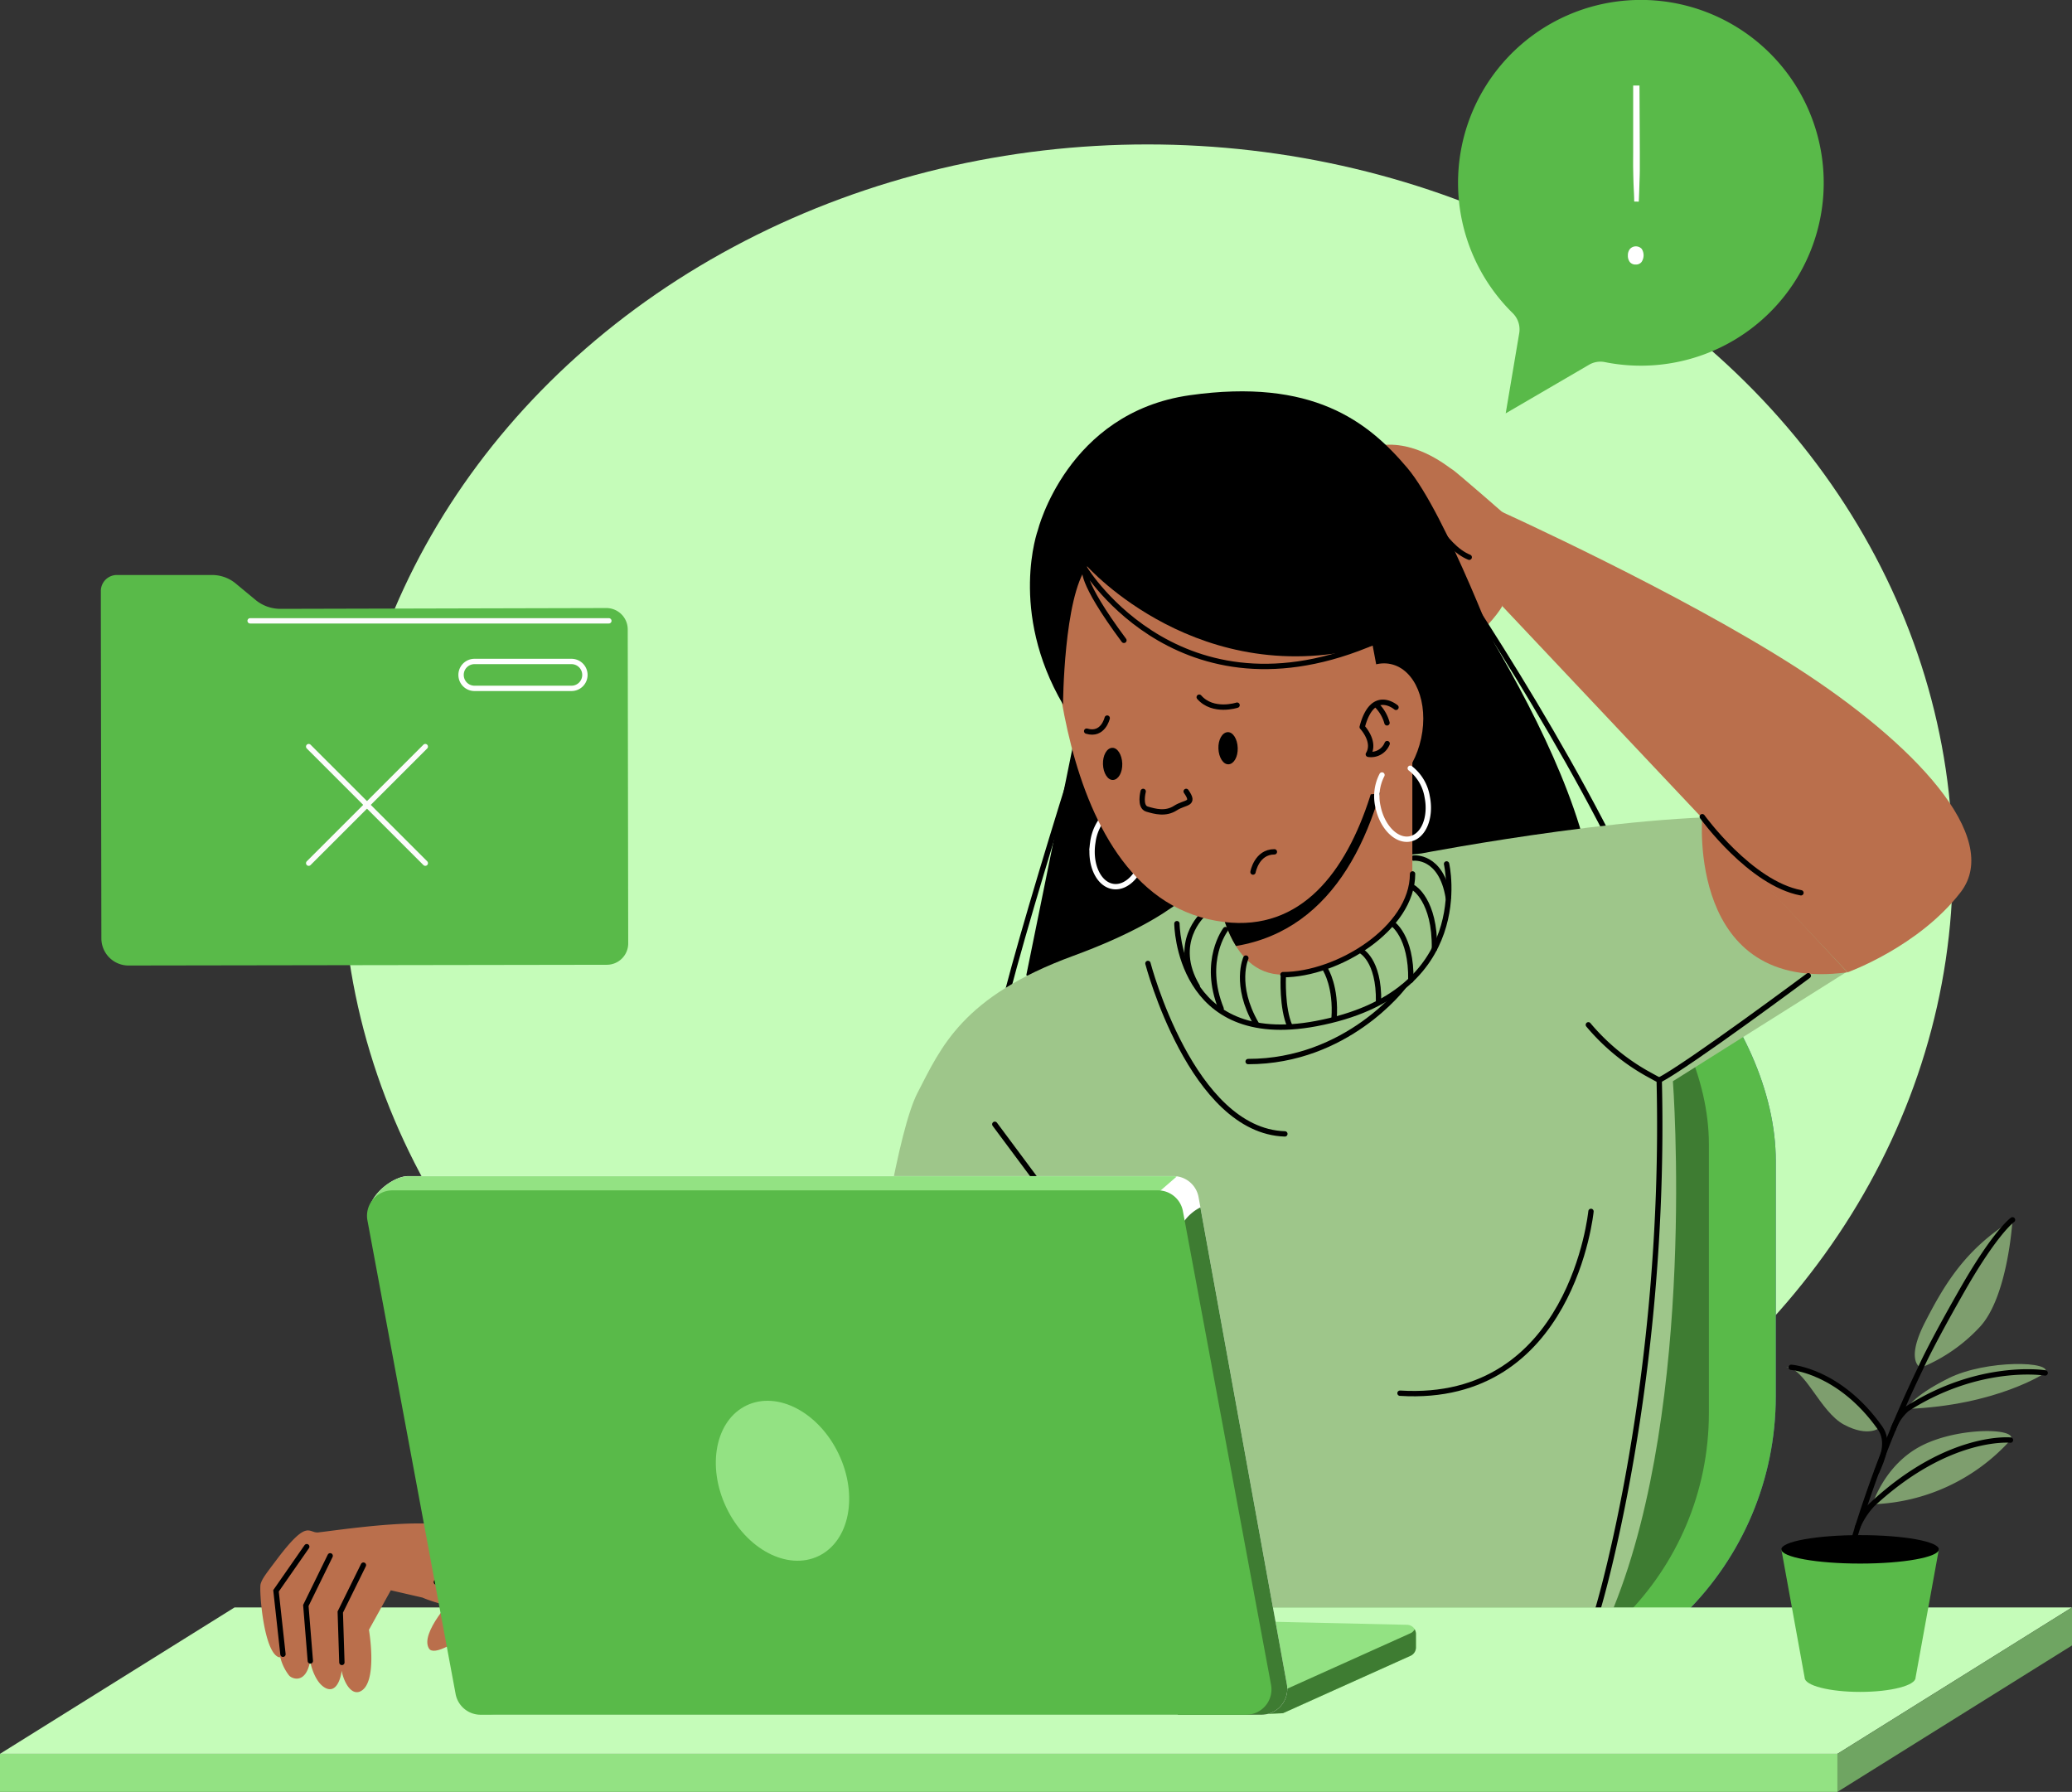 <svg xmlns="http://www.w3.org/2000/svg" viewBox="0 0 387.51 335.1"><rect x="0" y="0" width="387.51" height="335.1" fill="#333333" stroke="none"/><defs><style>.cls-1{fill:#c5fcb9;}.cls-2{fill:#545fac;}.cls-3{fill:#59ba49;}.cls-4{fill:#3e7c32;}.cls-14,.cls-15,.cls-5,.cls-8,.cls-9{fill:none;stroke-linecap:round;}.cls-5,.cls-9{stroke:#000;}.cls-14,.cls-5,.cls-8{stroke-miterlimit:10;}.cls-6{fill:#ba6f4c;}.cls-7{fill:#9ec68a;}.cls-8{stroke:#fff;}.cls-15,.cls-9{stroke-linejoin:round;}.cls-10{fill:#93e283;}.cls-11{fill:#fff;}.cls-12{fill:#6fa562;}.cls-13{fill:#7e9e6e;}.cls-14,.cls-15{stroke:#fcfcfc;}</style></defs><g id="BACKGROUND"><ellipse class="cls-1" cx="214.61" cy="161.68" rx="150.61" ry="134.67"/></g><g id="OBJECTS"><rect class="cls-2" x="210.79" y="159.99" width="121.32" height="158.2" rx="57.08"/><rect class="cls-3" x="210.79" y="159.99" width="121.32" height="158.2" rx="57.08"/><rect class="cls-4" x="195.87" y="159.99" width="123.73" height="158.2" rx="53.96"/><path class="cls-5" d="M209.61,116s-17.15,52.38-22.38,74.2"/><path class="cls-6" d="M282.14,96.79s-10.06-8.8-10.54-9-6.27-5.32-13.11-4.55l14,31.73s-5.26,4.43-4.24,7.12,4.76-1.72,6.68-2.53,5.1-4.55,6-6.16S282.14,96.79,282.14,96.79Z"/><path class="cls-5" d="M266.24,94s3.64,8.25,8.54,10.21"/><path d="M260.55,91.58s36.51,48.29,37.69,77.74c0,0-32.09,53.39-106.3,13.05l13.25-65.17Z"/><path class="cls-5" d="M265.36,98.06S287,128.68,302.27,159.3"/><path class="cls-7" d="M265.85,159.6s45.94-8.83,67.43-6.48c0,0,13.25,15,18.26,24.74L312.87,202.2s4.51,59.87-11.09,98.45H156s8.47-82.51,15.6-96.29c4.42-8.54,8.35-18,29.15-25.62S225.22,164,225.22,164Z"/><path class="cls-5" d="M264.36,160.47s5.18-.64,6.5,7.4"/><path class="cls-5" d="M225,171s-5.93,5.29-1.09,13.47"/><line class="cls-5" x1="186.05" y1="210.25" x2="195.47" y2="222.91"/><path class="cls-6" d="M239.94,182.27h0c-10.19,0-13-14.25-13-24.44l.3-22h36.9v27.58C264.18,173.63,250.13,182.27,239.94,182.27Z"/><path d="M260.74,135.85H227.28l-.3,22c0,6.23,1,14,4.17,19.06C249.74,173.82,257.9,155.48,260.74,135.85Z"/><path class="cls-6" d="M281,113.39l64.54,68.44s13.3-4.76,21.16-15-8.74-27.87-30.73-42S280.82,95.7,280.82,95.7,280.18,100.43,281,113.39Z"/><path class="cls-5" d="M297.55,226.54s-3.53,36-35.72,34"/><path class="cls-8" d="M212.93,152.62a9,9,0,0,1,1.23,6.48c-.62,4.1-3.31,7.09-6,6.68s-4.41-4.06-3.79-8.16a9.18,9.18,0,0,1,2.89-5.67"/><path class="cls-6" d="M196.63,109.42s-.89,59,32.32,63c28.87,3.55,33.4-44.91,31.33-63.29S250,81.1,227.44,81.45C194,82,196.63,109.42,196.63,109.42Z"/><path d="M256.72,120.73l.86,4.58s18.79,2.52,23.58-.46c0,0-10.65-28.72-18-37.39s-17.7-16.79-40.64-13.55S194.1,99.14,194.1,99.14s-5.5,15.14,4.71,32.61c0,0,.11-20,4.52-25.84,0,0,21.13,23.75,53.39,14.82"/><ellipse class="cls-6" cx="257.49" cy="136.29" rx="12.39" ry="8.48" transform="translate(70.26 359.5) rotate(-77.9)"/><path class="cls-9" d="M261.08,132.28s-4.38-3.76-6.32,3.68c0,0,2.59,2.75,1.15,5.1a3.25,3.25,0,0,0,3.52-2"/><path class="cls-9" d="M259.4,135.18a7.39,7.39,0,0,0-2-3.37"/><path d="M231.48,139.86c.06,1.66-.7,3-1.7,3.07s-1.85-1.28-1.91-2.94.71-3,1.71-3.07S231.43,138.2,231.48,139.86Z"/><path d="M209.89,142.79c.05,1.66-.71,3-1.71,3.07s-1.85-1.28-1.9-2.94.7-3,1.7-3.07S209.83,141.13,209.89,142.79Z"/><path class="cls-5" d="M207.07,134.29s-.77,3.37-3.84,2.44"/><path class="cls-5" d="M231.36,131.87s-4.48,1.47-7.08-1.49"/><path class="cls-5" d="M213.8,148s-.76,2.88.72,3.31,3.46,1,5.32-.2,3.74-.62,2-3.11"/><path class="cls-5" d="M259.08,119.11c-37.69,17.67-56.15-12.71-56.15-12.71s-1.27,1.86,7.27,13.35"/><path class="cls-8" d="M263.75,143.67a8.47,8.47,0,0,1,3.17,5.35c.77,3.83-.67,7.35-3.2,7.86s-5.21-2.19-6-6a8.67,8.67,0,0,1,.74-5.95"/><path class="cls-5" d="M234.34,163.08s.67-3.78,4-3.78"/><path class="cls-6" d="M318.36,152.73s-2.94,33.17,27.14,29.1Z"/><path class="cls-5" d="M318.36,152.73s9,12.46,18.46,14.23"/><path class="cls-5" d="M298.83,300.94s12.85-42.38,11.48-98.94c0,0-.64-.33-2.47-1.35a39.7,39.7,0,0,1-10.78-9"/><path class="cls-5" d="M338.19,182.47S315.91,199.06,310.31,202"/><path class="cls-5" d="M270.54,161.56s5.63,24.24-24.43,29.87c-25.86,4.85-26-18.7-26-18.7"/><path class="cls-5" d="M254.46,177.77s3.5,1.68,3.36,9.58"/><path class="cls-5" d="M260.37,172.68s3.63,2.32,3.49,10.63"/><path class="cls-5" d="M264.36,166s4.06,2.35,3.91,11.44"/><path class="cls-5" d="M229.2,173.84s-4.45,5.81-.82,14.8"/><path class="cls-5" d="M233,179.17s-2.27,5,1.94,12.29"/><path class="cls-5" d="M240,182.74s-.26,5.79,1.21,9.12"/><path class="cls-5" d="M247.93,181.38s2,3.18,1.57,9.12"/><path class="cls-5" d="M262.43,184.58s-10.51,13.94-29,13.94"/><polygon class="cls-1" points="343.64 327.98 0 327.98 43.87 300.6 387.51 300.6 343.64 327.98"/><path class="cls-6" d="M92.71,288.9a24.83,24.83,0,0,0-14-4c-6.81-.07-16.1,1.32-19.16,1.67-1.89.22-1.92-2.67-7.65,4.89-2.26,3-2.86,3.74-3.16,4.77s.53,12.78,3.43,13.69c.09,0,.16,0,.25,0a9,9,0,0,0,1.63,3.39c.45.59,3.11,1.79,3.95-2.63,0,0,.65,3.59,2.65,4.86s3-1.13,3.26-3.1c.27,1.71,1.56,4.56,3.34,3.92C70.78,315,69,304.79,69,304.79l4.09-7.39L79,298.76s12.13,5.36,16.82-1.68C97.91,293.85,95.72,291,92.71,288.9Z"/><polyline class="cls-5" points="57.37 289.24 51.62 297.5 52.92 309.36"/><polyline class="cls-5" points="61.75 290.95 57.2 300.24 58.04 310.61"/><polyline class="cls-5" points="67.97 292.69 63.64 301.47 63.94 310.89"/><path class="cls-6" d="M84.93,298.62s-6.52,6.82-4.69,9.68S97.85,298,94.66,296.43C90,294.11,84.93,298.62,84.93,298.62Z"/><path class="cls-5" d="M81.61,295.86a3.92,3.92,0,0,1,1.57,4.74"/><path class="cls-10" d="M232,303.15l31.16.7a1.71,1.71,0,0,1,1.67,1.71v2.52a1.73,1.73,0,0,1-1,1.56l-23.87,10.74-6.89.29Z"/><path class="cls-4" d="M263.81,305.42l-23.87,10.74-6.89.29v4.22l6.89-.29,23.87-10.74a1.71,1.71,0,0,0,1-1.56v-2.52a1.71,1.71,0,0,0-.24-.86A1.63,1.63,0,0,1,263.81,305.42Z"/><path class="cls-11" d="M236,320.67H92.82a4.78,4.78,0,0,1-4.66-4l-19-89.81c-.54-3,4.21-6.92,7.18-6.92H219.5a4.79,4.79,0,0,1,4.67,4l16.49,90.95A4.84,4.84,0,0,1,236,320.67Z"/><path class="cls-10" d="M212.85,226.29l7.22-6.27a3.55,3.55,0,0,0-.57-.06H76.33c-3,0-7.72,3.93-7.18,6.92l2.51,11.86,56.19,1.64Z"/><path class="cls-4" d="M240.66,314.9,224.5,225.79a8.54,8.54,0,0,0-4.29,5.07c-1.13,3.49-.36,62.39.07,89.81H236A4.84,4.84,0,0,0,240.66,314.9Z"/><path class="cls-3" d="M233.05,320.67H89.88a4.75,4.75,0,0,1-4.67-3.88L68.72,228.23a4.75,4.75,0,0,1,4.67-5.62H216.56a4.75,4.75,0,0,1,4.67,3.88l16.48,88.56A4.74,4.74,0,0,1,233.05,320.67Z"/><ellipse class="cls-10" cx="146.36" cy="276.9" rx="11.64" ry="15.61" transform="translate(-104.9 89.91) rotate(-25.48)"/><rect class="cls-10" y="327.98" width="343.64" height="7.12"/><polygon class="cls-12" points="343.64 335.1 387.51 307.71 387.51 300.6 343.64 327.98 343.64 335.1"/><path class="cls-5" d="M214.69,180.17s8.17,31.33,25.61,31.88"/><path class="cls-13" d="M359.23,255.78s-3-1.14.82-8.56c3.62-7.05,7.56-13.67,16.33-19.07,0,0-.83,14.55-6.25,20.15A30.94,30.94,0,0,1,359.23,255.78Z"/><path class="cls-13" d="M382.49,256.75s-9.09,6.09-25.85,6.73c0,0,.73-2.22,7.77-5.73S384.13,254.49,382.49,256.75Z"/><path class="cls-5" d="M382.49,256.75s-12.21-2-25.85,6.73a9,9,0,0,0-2.56,3.76"/><path class="cls-13" d="M376,269.31a36.29,36.29,0,0,1-25.8,12s2.23-7.45,9.27-11S377.66,267.05,376,269.31Z"/><path class="cls-5" d="M376,269.31s-11.62-1.15-25.8,12a14.26,14.26,0,0,0-2.83,4.37"/><path class="cls-13" d="M351.54,267s-2.09,1.85-6.65-.57-7.33-10.81-11-10.77C333.85,255.65,343.11,255.19,351.54,267Z"/><path class="cls-5" d="M344.47,295.91a218.21,218.21,0,0,1,14.76-40.13s1.66-3.87,7.83-14.66,9.32-13,9.32-13"/><path class="cls-5" d="M335,255.7s9,.62,16.58,11.29c1.84,2.59.52,5.77-.59,8.23"/><path class="cls-3" d="M333.15,289.74l4.36,24c0,1.47,4.64,2.66,10.37,2.66s10.37-1.19,10.37-2.66l4.36-24Z"/><path d="M362.61,289.74c0,1.47-6.6,2.66-14.73,2.66s-14.73-1.19-14.73-2.66,6.6-2.66,14.73-2.66S362.61,288.27,362.61,289.74Z"/><path class="cls-3" d="M305.9,0a34.19,34.19,0,0,0-23,58.55,4.26,4.26,0,0,1,1.23,3.75l-2.53,15,15.57-9.08a4.21,4.21,0,0,1,2.94-.51A34.2,34.2,0,1,0,305.9,0Z"/><path class="cls-11" d="M305.92,49.47a1.35,1.35,0,0,1-1.09-.45,1.91,1.91,0,0,1-.38-1.26,1.84,1.84,0,0,1,.41-1.23,1.51,1.51,0,0,1,2.17,0A2.23,2.23,0,0,1,307,49,1.31,1.31,0,0,1,305.92,49.47Zm-.29-11.78c0-1-.07-2-.11-3s-.06-2-.08-3.08,0-2.07,0-3.14V16h1.18l.06,12.49c0,1.07,0,2.12,0,3.14s-.05,2-.08,3.08-.07,2-.11,3Z"/><path class="cls-3" d="M52.44,113.86a7.3,7.3,0,0,1-4.65-1.67l-3.62-3a6.93,6.93,0,0,0-4.43-1.66l-17.94,0a3,3,0,0,0-2.94,3v3.41l.1,61.54a5.08,5.08,0,0,0,5.09,5.08l89.44-.14a4,4,0,0,0,4-4l-.09-58.71a4,4,0,0,0-4-4Z"/><path class="cls-8" d="M106.88,128.73H88.74a2.51,2.51,0,0,1-2.51-2.52h0a2.51,2.51,0,0,1,2.51-2.51h18.14a2.51,2.51,0,0,1,2.51,2.51h0A2.51,2.51,0,0,1,106.88,128.73Z"/><line class="cls-14" x1="46.78" y1="116.1" x2="113.87" y2="116.1"/><line class="cls-15" x1="79.54" y1="139.62" x2="57.73" y2="161.42"/><line class="cls-15" x1="79.54" y1="161.42" x2="57.73" y2="139.62"/><path class="cls-5" d="M264.18,163.43c0,10.2-14.05,18.84-24.24,18.84h0"/></g></svg>